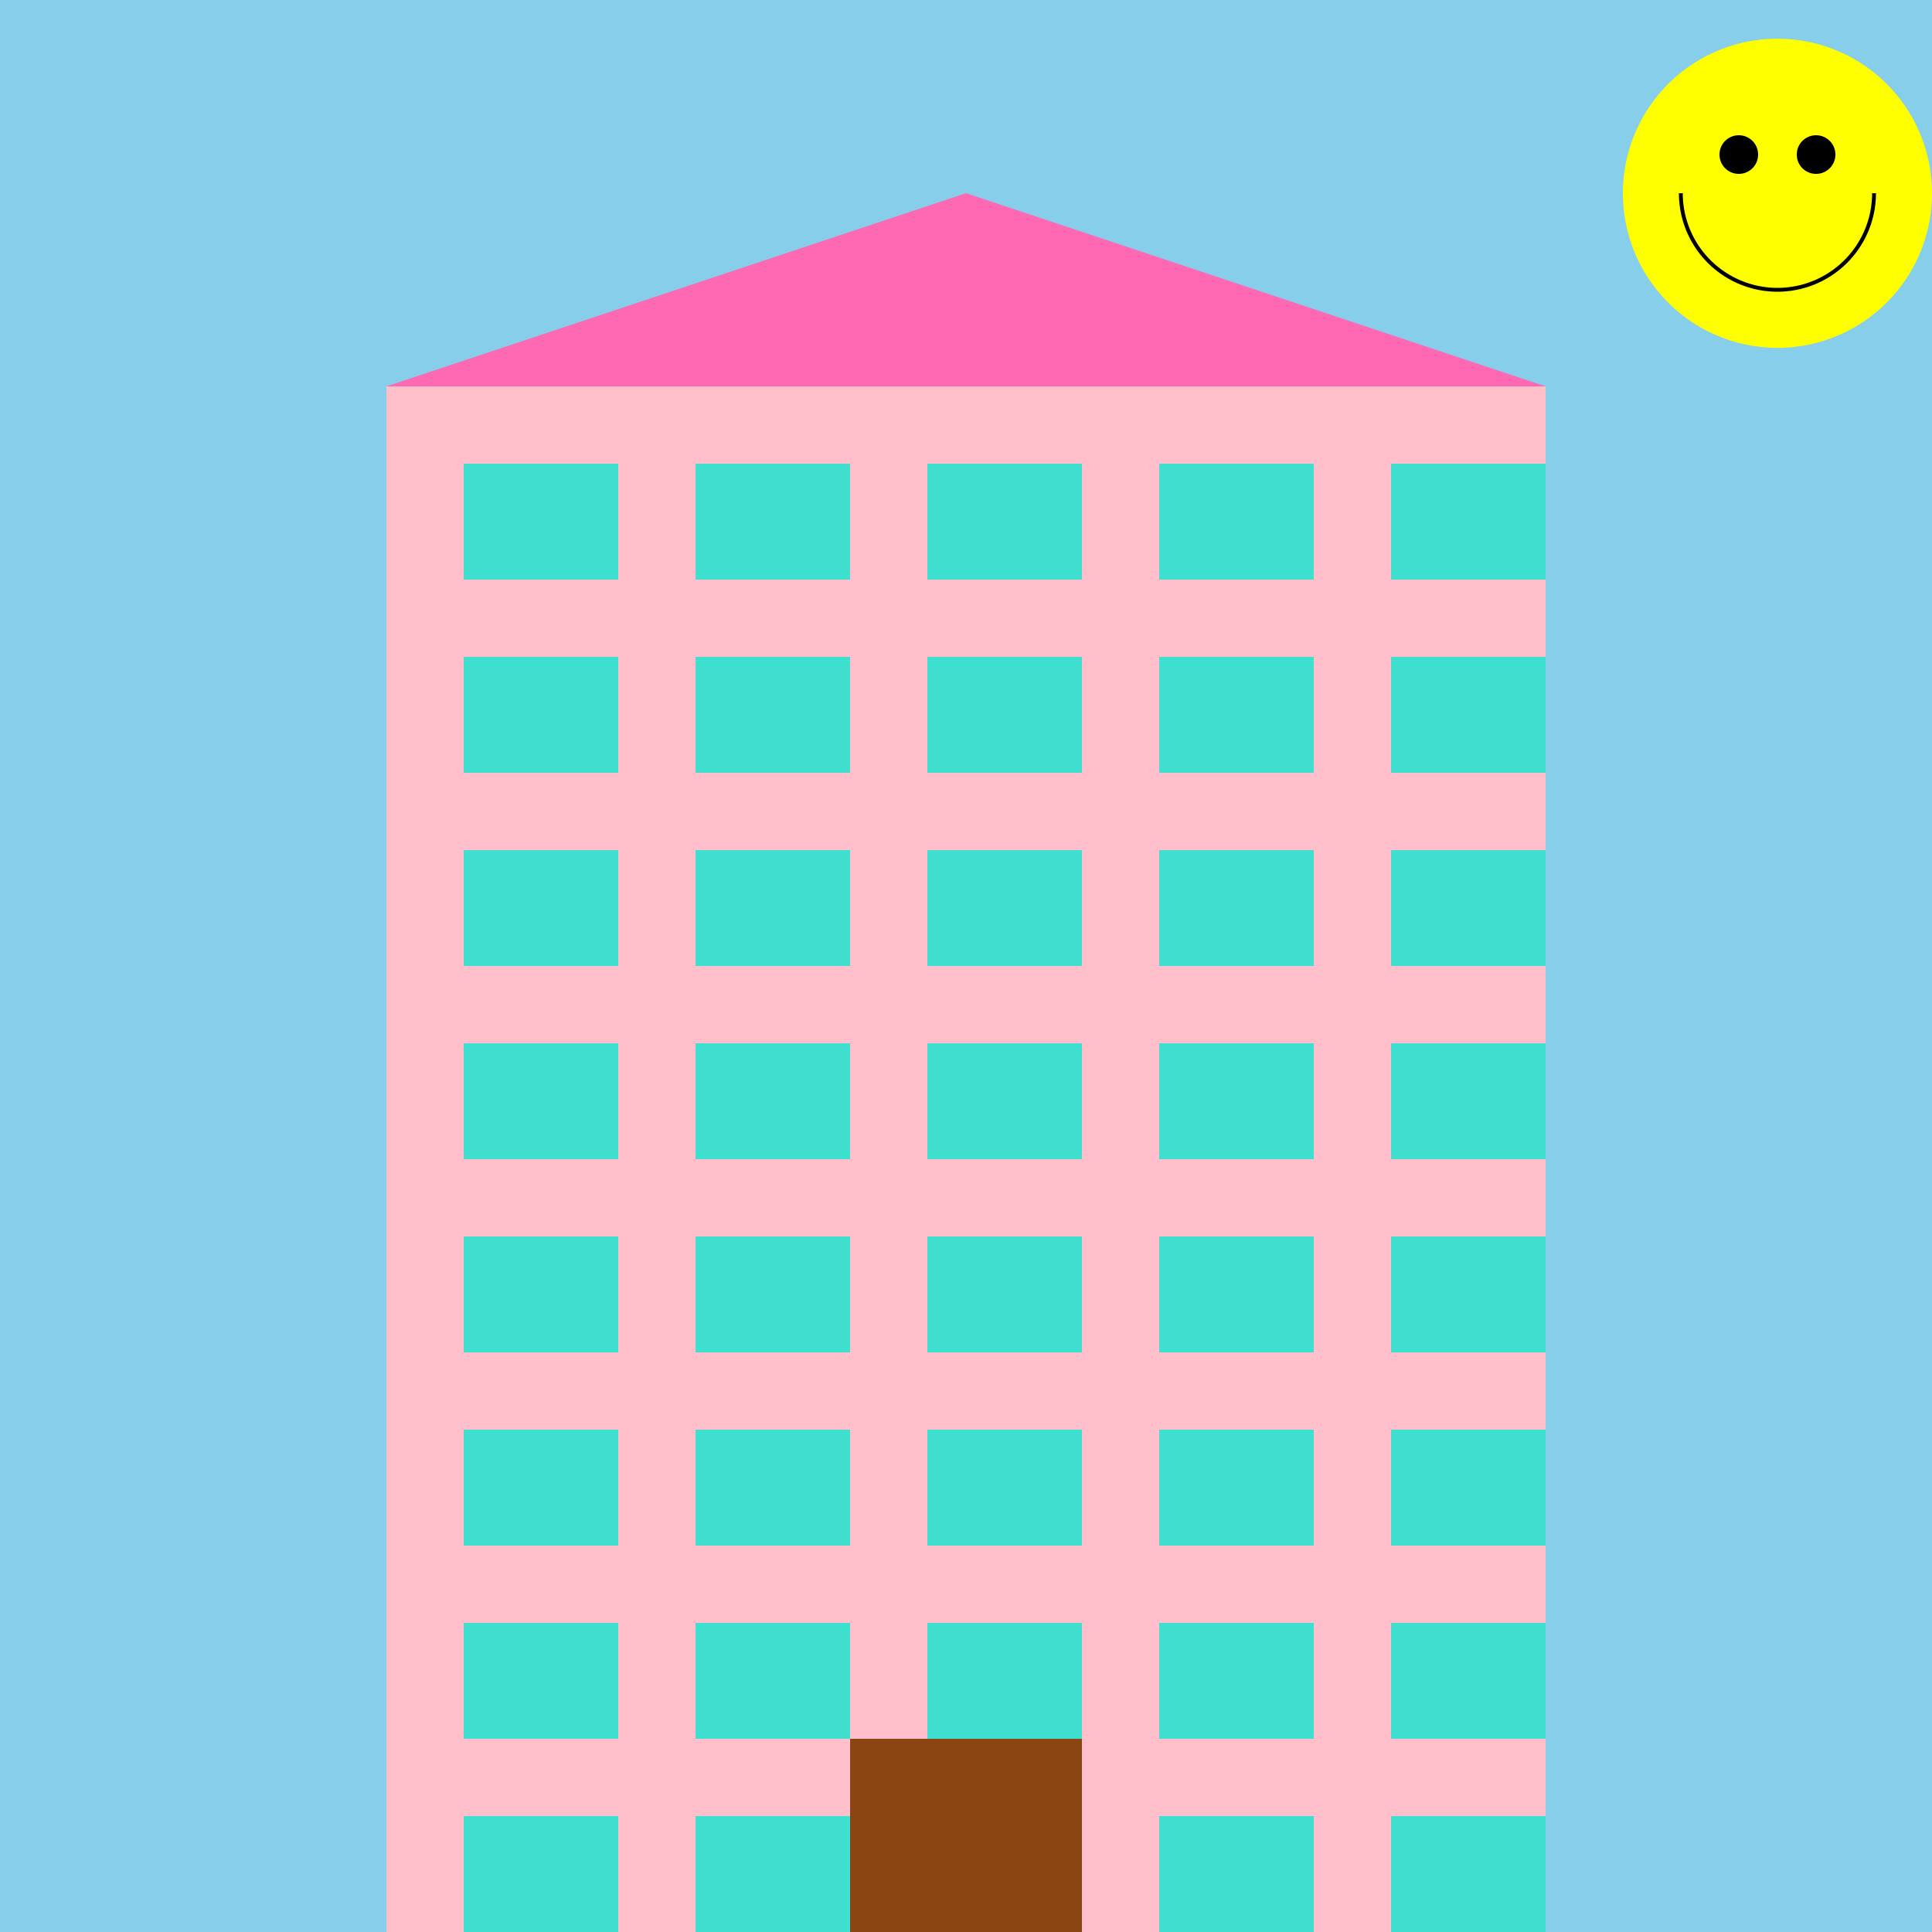 <!--

Generated by DrawGPT.
Free, open source, AI generated images in SVG, PNG, and HTML Canvas format.
https://drawgpt.ai

Created: 2024-01-24T20:36:04.509Z
Link: https://drawgpt.ai/prompt/157171/

-->
<svg xmlns="http://www.w3.org/2000/svg" xmlns:xlink="http://www.w3.org/1999/xlink" width="500" height="500"><defs/><g><rect fill="#87CEEB" stroke="none" x="0" y="0" width="512" height="512"/><rect fill="#FFC0CB" stroke="none" x="100" y="100" width="300" height="400"/><rect fill="#40E0D0" stroke="none" x="120" y="120" width="40" height="30"/><rect fill="#40E0D0" stroke="none" x="180" y="120" width="40" height="30"/><rect fill="#40E0D0" stroke="none" x="240" y="120" width="40" height="30"/><rect fill="#40E0D0" stroke="none" x="300" y="120" width="40" height="30"/><rect fill="#40E0D0" stroke="none" x="360" y="120" width="40" height="30"/><rect fill="#40E0D0" stroke="none" x="120" y="170" width="40" height="30"/><rect fill="#40E0D0" stroke="none" x="180" y="170" width="40" height="30"/><rect fill="#40E0D0" stroke="none" x="240" y="170" width="40" height="30"/><rect fill="#40E0D0" stroke="none" x="300" y="170" width="40" height="30"/><rect fill="#40E0D0" stroke="none" x="360" y="170" width="40" height="30"/><rect fill="#40E0D0" stroke="none" x="120" y="220" width="40" height="30"/><rect fill="#40E0D0" stroke="none" x="180" y="220" width="40" height="30"/><rect fill="#40E0D0" stroke="none" x="240" y="220" width="40" height="30"/><rect fill="#40E0D0" stroke="none" x="300" y="220" width="40" height="30"/><rect fill="#40E0D0" stroke="none" x="360" y="220" width="40" height="30"/><rect fill="#40E0D0" stroke="none" x="120" y="270" width="40" height="30"/><rect fill="#40E0D0" stroke="none" x="180" y="270" width="40" height="30"/><rect fill="#40E0D0" stroke="none" x="240" y="270" width="40" height="30"/><rect fill="#40E0D0" stroke="none" x="300" y="270" width="40" height="30"/><rect fill="#40E0D0" stroke="none" x="360" y="270" width="40" height="30"/><rect fill="#40E0D0" stroke="none" x="120" y="320" width="40" height="30"/><rect fill="#40E0D0" stroke="none" x="180" y="320" width="40" height="30"/><rect fill="#40E0D0" stroke="none" x="240" y="320" width="40" height="30"/><rect fill="#40E0D0" stroke="none" x="300" y="320" width="40" height="30"/><rect fill="#40E0D0" stroke="none" x="360" y="320" width="40" height="30"/><rect fill="#40E0D0" stroke="none" x="120" y="370" width="40" height="30"/><rect fill="#40E0D0" stroke="none" x="180" y="370" width="40" height="30"/><rect fill="#40E0D0" stroke="none" x="240" y="370" width="40" height="30"/><rect fill="#40E0D0" stroke="none" x="300" y="370" width="40" height="30"/><rect fill="#40E0D0" stroke="none" x="360" y="370" width="40" height="30"/><rect fill="#40E0D0" stroke="none" x="120" y="420" width="40" height="30"/><rect fill="#40E0D0" stroke="none" x="180" y="420" width="40" height="30"/><rect fill="#40E0D0" stroke="none" x="240" y="420" width="40" height="30"/><rect fill="#40E0D0" stroke="none" x="300" y="420" width="40" height="30"/><rect fill="#40E0D0" stroke="none" x="360" y="420" width="40" height="30"/><rect fill="#40E0D0" stroke="none" x="120" y="470" width="40" height="30"/><rect fill="#40E0D0" stroke="none" x="180" y="470" width="40" height="30"/><rect fill="#40E0D0" stroke="none" x="240" y="470" width="40" height="30"/><rect fill="#40E0D0" stroke="none" x="300" y="470" width="40" height="30"/><rect fill="#40E0D0" stroke="none" x="360" y="470" width="40" height="30"/><rect fill="#8B4513" stroke="none" x="220" y="450" width="60" height="50"/><path fill="#FF69B4" stroke="none" paint-order="stroke fill markers" d=" M 100 100 L 250 50 L 400 100"/><path fill="yellow" stroke="none" paint-order="stroke fill markers" d=" M 500 50 A 40 40 0 1 0 500 50.04"/><path fill="none" stroke="#000000" paint-order="fill stroke markers" d=" M 485 50 A 25 25 0 0 1 435 50" stroke-miterlimit="10" stroke-dasharray=""/><path fill="black" stroke="none" paint-order="stroke fill markers" d=" M 455 40 A 5 5 0 1 0 455 40.005 L 475 40 A 5 5 0 1 0 475 40.005"/></g></svg>